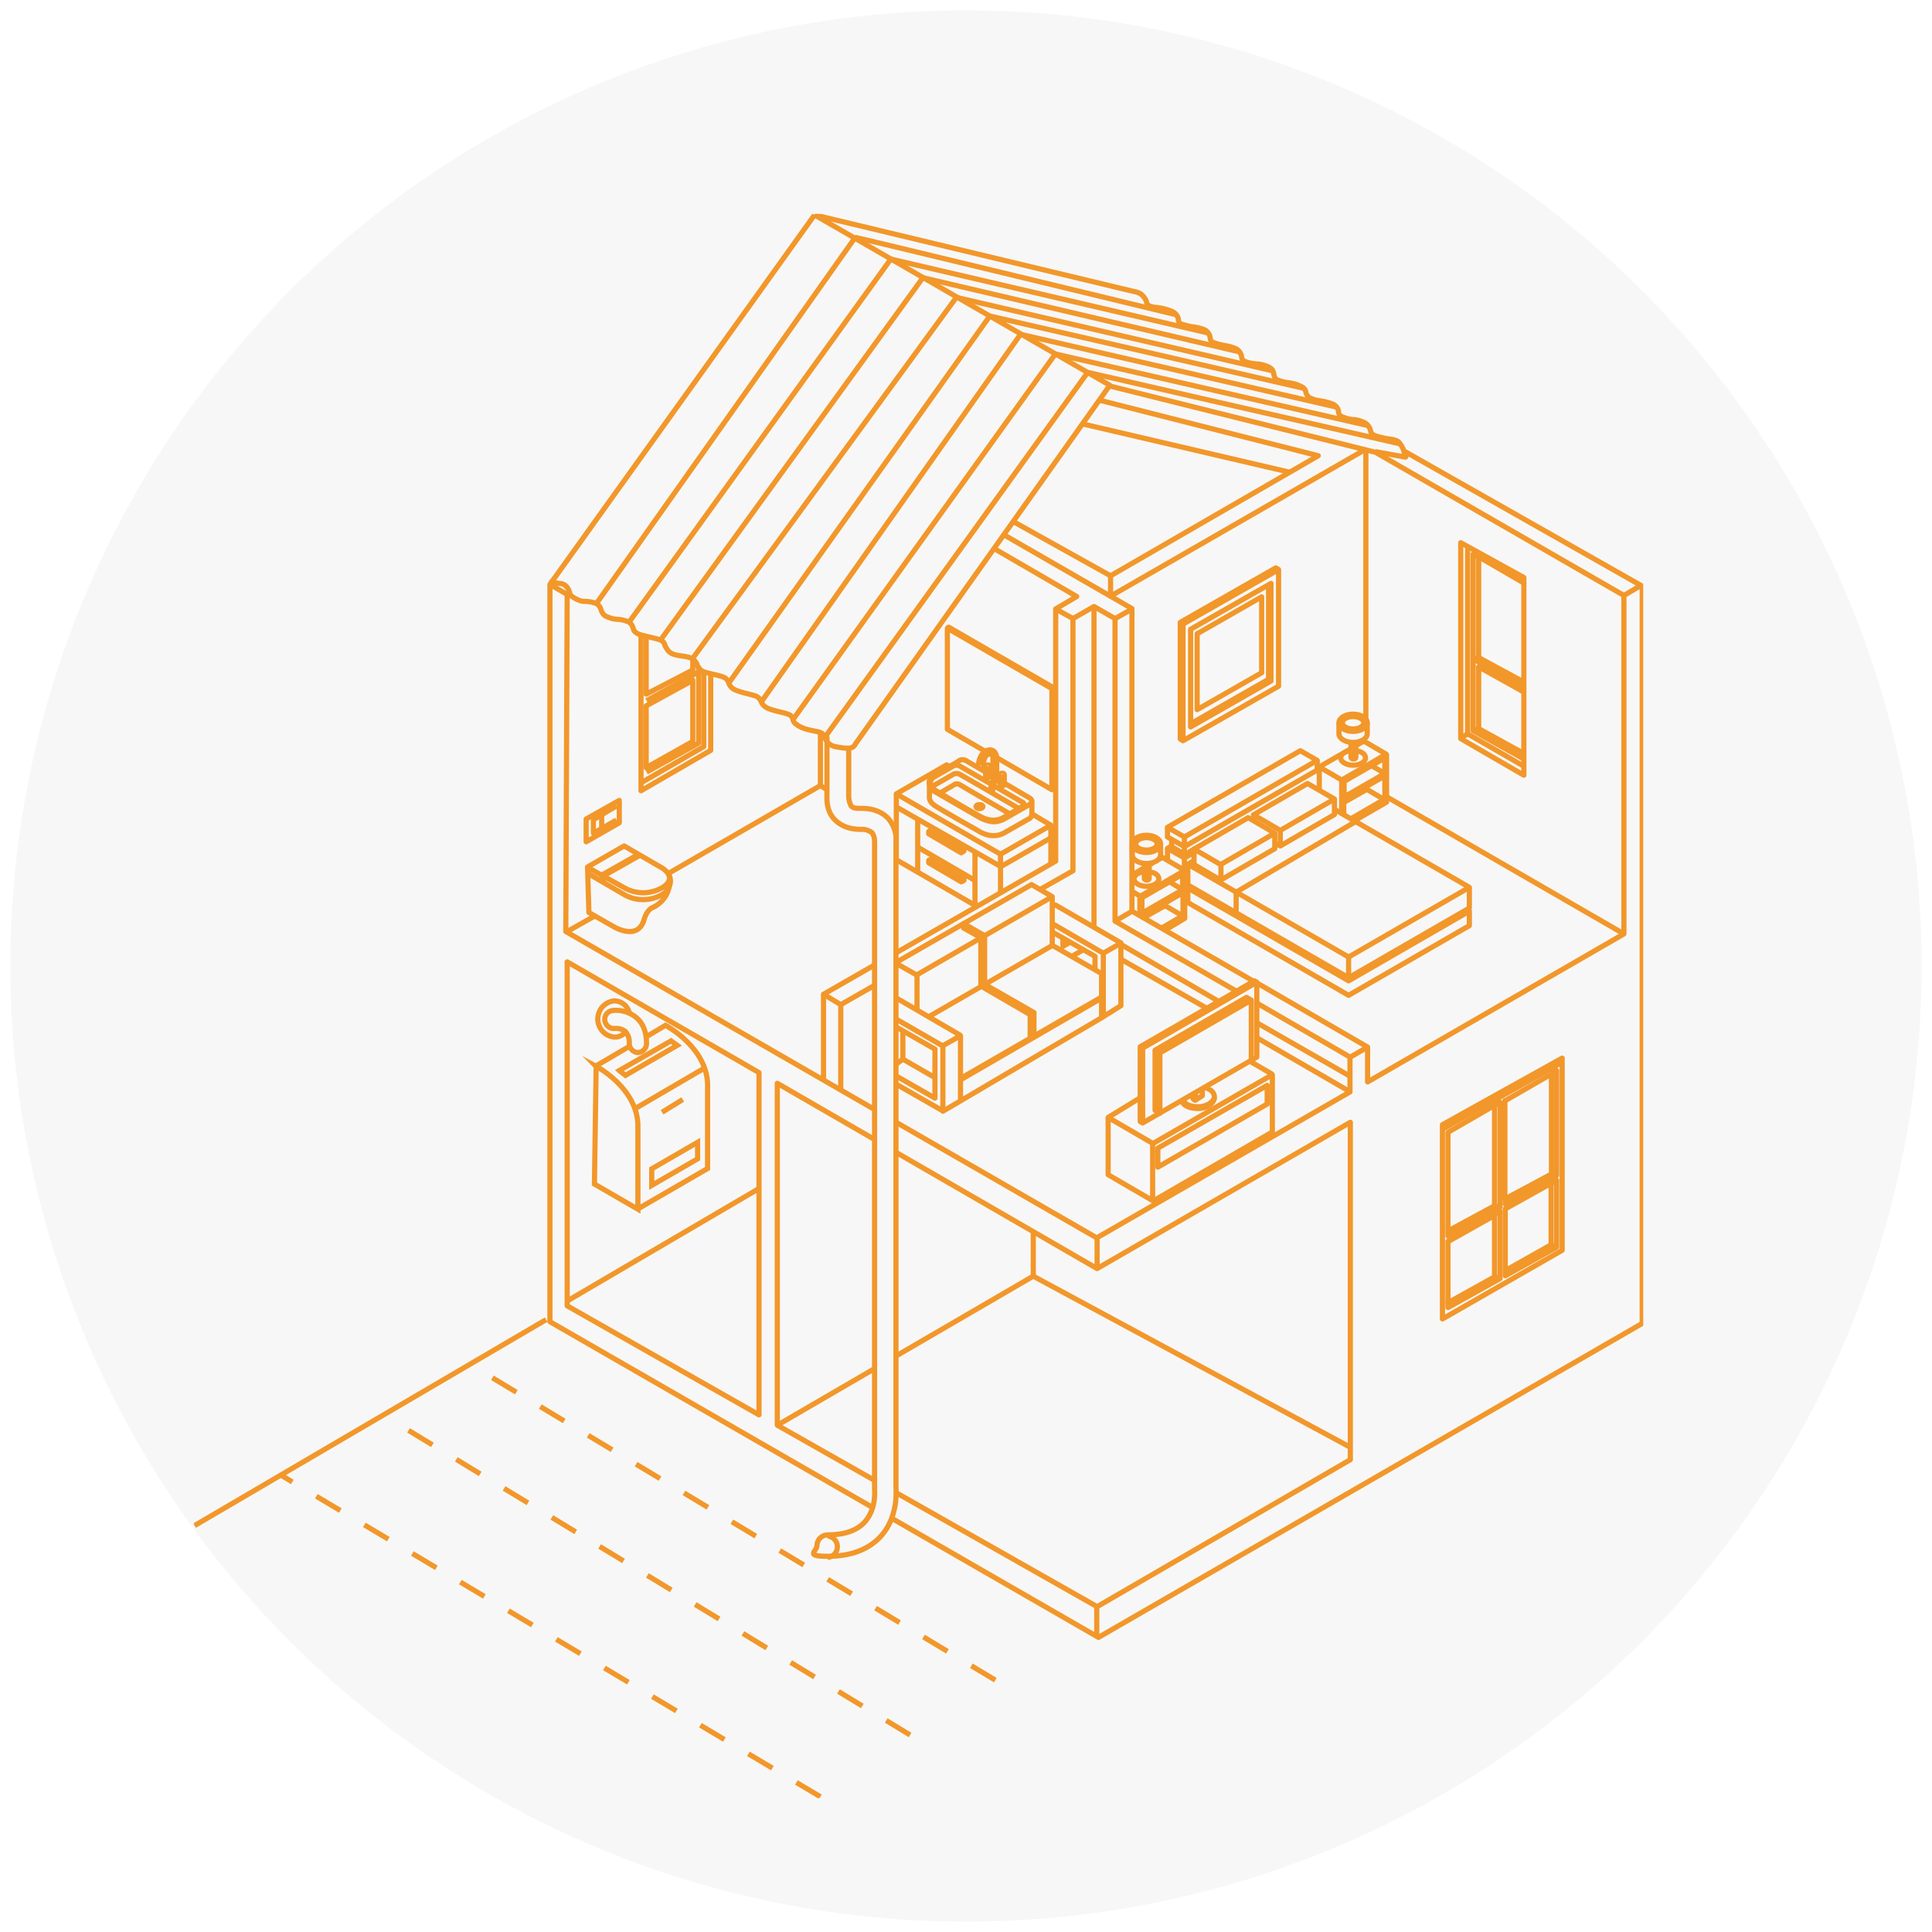 <?xml version="1.0" encoding="UTF-8"?>
<svg id="Livello_1" xmlns="http://www.w3.org/2000/svg" xmlns:xlink="http://www.w3.org/1999/xlink" version="1.1" viewBox="0 0 560 560">
  <!-- Generator: Adobe Illustrator 29.3.0, SVG Export Plug-In . SVG Version: 2.1.0 Build 146)  -->
  <defs>
    <style>
      .st0, .st1, .st2, .st3 {
        fill: none;
      }

      .st1 {
        stroke-miterlimit: 10;
      }

      .st1, .st2, .st3 {
        stroke: #f2972a;
        stroke-width: 1.5px;
      }

      .st4 {
        fill: #e3e3e3;
        isolation: isolate;
        opacity: .3;
      }

      .st5 {
        clip-path: url(#clippath-1);
      }

      .st6 {
        clip-path: url(#clippath-2);
      }

      .st2, .st3 {
        stroke-linejoin: round;
      }

      .st7 {
        clip-path: url(#clippath);
      }

      .st3 {
        stroke-dasharray: 8.1 8.1;
      }
    </style>
    <clipPath id="clippath">
      <rect class="st0" x="56.2" y="62" width="420.1" height="459.2"/>
    </clipPath>
    <clipPath id="clippath-1">
      <rect class="st0" x="56.2" y="62" width="420.1" height="459.2"/>
    </clipPath>
    <clipPath id="clippath-2">
      <rect class="st0" x="56.2" y="62" width="420.1" height="459.2"/>
    </clipPath>
  </defs>
  <circle id="Ellisse_16" class="st4" cx="280" cy="280" r="277"/>
  <g id="Raggruppa_4413">
    <g id="Raggruppa_4407">
      <path id="Tracciato_15467" class="st2" d="M253.5,321.6l-89.5-51.6.4-97.8"/>
      <path id="Tracciato_15468" class="st2" d="M364.2,290.7l27.1,15.7v10.1l-73.4,42.3-58.5-33.7"/>
      <path id="Tracciato_15469" class="st2" d="M301.5,257.8l9.5-5.4v-73.1l6.1-3.5,6.1,3.5v87.7l35.2,20.3"/>
      <line id="Linea_518" class="st2" x1="259.5" y1="314.1" x2="273.3" y2="322"/>
      <path id="Tracciato_15470" class="st2" d="M259.5,279.1l39.5-22.7,6,3.5v14.1l14.3,8.2v12.8l-46,27.1v-18.9l-13.7-7.9"/>
      <path id="Tracciato_15471" class="st2" d="M259.5,279.1l6.2,3.5,39.3-22.7"/>
      <line id="Linea_519" class="st2" x1="265.8" y1="292.8" x2="265.8" y2="282.6"/>
      <line id="Linea_520" class="st2" x1="278.4" y1="300.1" x2="259.5" y2="289.1"/>
      <path id="Tracciato_15472" class="st2" d="M273.3,303.1l5.1-2.9v18.7"/>
      <line id="Linea_521" class="st2" x1="269.2" y1="294.7" x2="305.1" y2="274"/>
      <path id="Tracciato_15473" class="st2" d="M319.3,295l5.6-3.5v-18.2l-19-11-.9.5"/>
      <path id="Tracciato_15474" class="st2" d="M305,267.7l14.8,8.6v18.3"/>
      <line id="Linea_522" class="st2" x1="319.8" y1="276.3" x2="325" y2="273.3"/>
      <line id="Linea_523" class="st2" x1="278.4" y1="313" x2="319.3" y2="289.3"/>
      <line id="Linea_524" class="st2" x1="317.1" y1="175.8" x2="317.1" y2="268.6"/>
      <path id="Tracciato_15475" class="st2" d="M238.7,313.1v-24.9l5,3v24.7"/>
      <line id="Linea_525" class="st2" x1="253.5" y1="285.6" x2="243.7" y2="291.2"/>
      <path id="Tracciato_15476" class="st2" d="M364.3,284.9l32.1,18.6v10.1l74.3-42.9v-98.1l-72-41.5-77-19.2"/>
      <path id="Tracciato_15477" class="st2" d="M291.3,155.2l36.8,21.2v87.7l35.2,20.3"/>
      <path id="Tracciato_15478" class="st2" d="M259.7,276.2l46.3-26.6v-73.1l6.1-3.6-23.6-13.7"/>
      <line id="Linea_526" class="st2" x1="238.7" y1="288.2" x2="253.5" y2="279.7"/>
      <line id="Linea_527" class="st2" x1="306" y1="176.5" x2="311" y2="179.3"/>
      <line id="Linea_528" class="st2" x1="323.2" y1="179.3" x2="328.2" y2="176.5"/>
      <line id="Linea_529" class="st2" x1="323.2" y1="267" x2="328.2" y2="264.1"/>
      <line id="Linea_530" class="st2" x1="391.4" y1="306.4" x2="396.4" y2="303.5"/>
      <line id="Linea_531" class="st2" x1="475.6" y1="169.7" x2="470.7" y2="172.6"/>
      <path id="Tracciato_15479" class="st2" d="M428.6,190.6l13.1,7.1v-28.7l-13.1-7.6v29.1Z"/>
      <path id="Tracciato_15480" class="st2" d="M428.6,193.3l13.1,7.3v17.8l-13.1-7.2v-17.8Z"/>
      <path id="Tracciato_15481" class="st2" d="M419.7,328.2v28.6l13.5-7.3v-29.1l-13.5,7.8Z"/>
      <path id="Tracciato_15482" class="st2" d="M436.2,319v28.5c.1,0,13.5-7.2,13.5-7.2v-29l-13.5,7.8Z"/>
      <path id="Tracciato_15483" class="st2" d="M419.7,359.8v17.8l13.5-7.5v-17.8l-13.5,7.6Z"/>
      <path id="Tracciato_15484" class="st2" d="M418.1,326v56.3l34.7-19.9v-55.7l-34.7,19.3Z"/>
      <line id="Linea_532" class="st2" x1="317.9" y1="465.7" x2="317.9" y2="474.4"/>
      <line id="Linea_533" class="st2" x1="318" y1="358.8" x2="318" y2="367.6"/>
      <path id="Tracciato_15485" class="st2" d="M330.5,325.1v-21.7l33.1-19.1.7.4v21.7l-33.1,19.1-.7-.4Z"/>
      <path id="Tracciato_15486" class="st2" d="M362.7,307.2v-17.3l-26.5,15.3v17.5l-1.4-.9v-17.4l26.5-15.3,1.4.8"/>
      <g id="Raggruppa_4402">
        <g class="st7">
          <g id="Raggruppa_4401">
            <path id="Tracciato_15487" class="st2" d="M349,315.2c1.8.4,3,1.4,3,2.7s-2.1,2.9-4.7,2.9-4-.9-4.5-2.1"/>
            <path id="Tracciato_15488" class="st2" d="M352,318.1c0,1.6-2.1,3.2-4.7,3.2s-4.1-.8-4.7-2v-.5"/>
            <path id="Tracciato_15489" class="st2" d="M348.5,315.5v2.1l-2,1.3v-2.2"/>
            <path id="Tracciato_15490" class="st2" d="M321.2,323.9l12.9,7.5v16.6l-12.9-7.5v-16.6Z"/>
            <path id="Tracciato_15491" class="st2" d="M334.1,331.5l34.7-20v16.6l-34.7,20.1"/>
            <line id="Linea_534" class="st2" x1="362.1" y1="307.5" x2="368.8" y2="311.4"/>
            <line id="Linea_535" class="st2" x1="321.2" y1="323.9" x2="330.5" y2="318.2"/>
            <path id="Tracciato_15492" class="st2" d="M169.9,237.4v6.6l9.6-5.5v-6.5l-9.6,5.4Z"/>
            <path id="Tracciato_15493" class="st2" d="M170.3,251.3l10.6-6.1,11.2,6.5s4.4,2.7,0,5.5c-3.4,2-7.5,2.1-11,.2l-10.8-6Z"/>
            <path id="Tracciato_15494" class="st2" d="M170.3,253.1l10.8,6.3c3.4,1.9,7.6,1.8,11-.2,0,0,3.1-2,2-5.2,0-.2-.1-.3-.2-.5,0-.1-.1-.2-.2-.3l44.1-25.5v-15.5"/>
            <path id="Tracciato_15495" class="st2" d="M178.7,237.7l-6.7,3.8v-3.9l6.7-4"/>
            <line id="Linea_536" class="st2" x1="174.4" y1="236.1" x2="174.4" y2="240.1"/>
            <line id="Linea_537" class="st2" x1="164.4" y1="270" x2="172.4" y2="265.5"/>
            <path id="Tracciato_15496" class="st2" d="M275.2,222.2l-.8-.5-14.6,8.4v19.1l23.3,13.5"/>
            <line id="Linea_538" class="st2" x1="237.8" y1="227.7" x2="239.7" y2="228.9"/>
            <path id="Tracciato_15497" class="st2" d="M304.6,250.4v-11.2l-14.6,8.4v11.2"/>
            <line id="Linea_539" class="st2" x1="259.8" y1="230.1" x2="290" y2="247.6"/>
            <path id="Tracciato_15498" class="st2" d="M259.8,233.9l30.3,17.3,14.6-8.4"/>
            <line id="Linea_540" class="st2" x1="266" y1="252.9" x2="266" y2="237.6"/>
            <line id="Linea_541" class="st2" x1="282.6" y1="247" x2="282.6" y2="262.3"/>
            <line id="Linea_542" class="st2" x1="266.1" y1="245.6" x2="282.6" y2="255.2"/>
            <path id="Tracciato_15499" class="st2" d="M269.2,249.4v.7l9.4,5.5v-.7l-9.4-5.5Z"/>
            <path id="Tracciato_15500" class="st2" d="M278.7,255.6l.7-.4v-.7l-.7.4"/>
            <path id="Tracciato_15501" class="st2" d="M269.2,249.4l.7-.4.3.2-.4.2,8.7,5,.3-.2.4.3"/>
            <line id="Linea_543" class="st2" x1="270.3" y1="249.2" x2="270.3" y2="249.7"/>
            <path id="Tracciato_15502" class="st2" d="M269.2,241v.7l9.4,5.5v-.7l-9.4-5.5Z"/>
            <path id="Tracciato_15503" class="st2" d="M278.7,247.1l.7-.4v-.7l-.7.4"/>
            <path id="Tracciato_15504" class="st2" d="M269.2,241l.7-.4.3.2-.4.2,8.7,5,.3-.2.4.3"/>
            <line id="Linea_544" class="st2" x1="270.3" y1="240.7" x2="270.3" y2="241.2"/>
            <path id="Tracciato_15505" class="st2" d="M174.9,255.8v-1.9s10.6-6,10.6-6"/>
            <path id="Tracciato_15506" class="st2" d="M174.5,255.5v-1.9s10.6-6,10.6-6"/>
            <path id="Tracciato_15507" class="st2" d="M170.3,251.3l.4,13.2,7,4s7.2,4.5,9-2c.9-3.1,2.6-3.5,2.6-3.5,2.5-1.2,4.2-3.4,4.7-6.1"/>
            <path id="Tracciato_15508" class="st2" d="M395.7,130.3l-73.8,42.5v-5.9l-27.8-15.5"/>
            <path id="Tracciato_15509" class="st2" d="M200.8,190.8v3.4l-13.5,7v-16.6"/>
            <path id="Tracciato_15510" class="st2" d="M200.8,197.1v17.8l-13.5,7.6v-17.9l13.5-7.4Z"/>
            <path id="Tracciato_15511" class="st2" d="M185.8,183.9v43l18.2-10.5v-21.9"/>
            <path id="Tracciato_15512" class="st2" d="M206,195.3v22.2l-20.2,11.7v-2.3"/>
            <path id="Tracciato_15513" class="st2" d="M187.4,223.8l15.1-8.4v-22.4"/>
            <line id="Linea_545" class="st2" x1="187.4" y1="203.1" x2="202.4" y2="194.8"/>
            <path id="Tracciato_15514" class="st2" d="M299.7,300.3v-6.8l-14.3-8.2v-14.1l-6.1-3.5v1.3l5,2.8v14l14.3,8.3v6.8"/>
            <path id="Tracciato_15515" class="st2" d="M259.8,311.9l11.2,6.4v-14.2l-11.2-6.4"/>
            <path id="Tracciato_15516" class="st2" d="M259.7,308.5l2-1.5,9.2,5.3"/>
            <line id="Linea_546" class="st2" x1="261.7" y1="298.8" x2="261.7" y2="307"/>
            <path id="Tracciato_15517" class="st2" d="M345.1,182.4v28.3l23.3-13.3v-28.3l-23.3,13.3Z"/>
            <path id="Tracciato_15518" class="st2" d="M370.6,165.1v33.8l-27.7,15.8v-33.8l27.7-15.8Z"/>
            <path id="Tracciato_15519" class="st2" d="M347,183.7l18.7-10.7v22l-18.7,10.7v-22Z"/>
            <path id="Tracciato_15520" class="st2" d="M342.9,214.7l-.8-.5v-33.8l27.7-15.8.8.5"/>
            <path id="Tracciato_15521" class="st2" d="M345.1,209.8l22.6-12.9v-27.3"/>
            <path id="Tracciato_15522" class="st2" d="M338.4,239.8l4.9,2.8,38.5-22.2-4.9-2.8-38.5,22.2Z"/>
            <path id="Tracciato_15523" class="st2" d="M381.8,220.4v2.8l-38.5,22.2-4.9-2.8v-2.8"/>
            <path id="Tracciato_15524" class="st2" d="M343.3,242.7v5.1"/>
            <path id="Tracciato_15525" class="st2" d="M346.1,246.1l7.7,4.5,15.7-9.1-7.7-4.5-15.7,9.1Z"/>
            <line id="Linea_547" class="st2" x1="353.9" y1="250.6" x2="353.9" y2="255.1"/>
            <path id="Tracciato_15526" class="st2" d="M363.4,236.2l7.7,4.5,15.7-9.1-7.8-4.5-15.7,9.1Z"/>
            <path id="Tracciato_15527" class="st2" d="M386.8,231.6v4.5l-15.7,9.1"/>
            <path id="Tracciato_15528" class="st2" d="M371.1,240.7v4.5l-1.5-.8"/>
            <path id="Tracciato_15529" class="st2" d="M386.8,234.6l39.1,22.6-35,20.2-46.6-26.9,1.8-1.1"/>
            <line id="Linea_548" class="st2" x1="390.9" y1="277.4" x2="390.9" y2="283.4"/>
            <path id="Tracciato_15530" class="st2" d="M393,238.1l-34.7,20.5v6.1"/>
            <path id="Tracciato_15531" class="st2" d="M344.3,250.5v6l46.6,26.9,35-20.2v-6"/>
            <path id="Tracciato_15532" class="st2" d="M344.3,257.4l46.6,26.9,35-20.2v4.2l-35,20.2-46.6-26.9v-4.2Z"/>
            <line id="Linea_549" class="st2" x1="363.4" y1="236.2" x2="363.4" y2="237.9"/>
            <path id="Tracciato_15533" class="st2" d="M339.6,243.3v2.1l3.9,2.3,2.6-1.6v4.5l7.7,4.5,15.7-9.1v-4.5"/>
            <path id="Tracciato_15534" class="st2" d="M337.7,269.6l5.7-3.4v-13.9"/>
            <path id="Tracciato_15535" class="st2" d="M342.8,253.4v4.5l-11.8,6.8v-4.5l11.8-6.8Z"/>
            <path id="Tracciato_15536" class="st2" d="M336.7,269l6.2-3.6v-6.7l-11.7,6.9v.3"/>
            <line id="Linea_550" class="st2" x1="330.4" y1="259.8" x2="330.4" y2="265.4"/>
            <line id="Linea_551" class="st2" x1="342.8" y1="257.9" x2="339" y2="255.6"/>
            <path id="Tracciato_15537" class="st2" d="M342.8,265.5l-5.1-3v-.7"/>
            <line id="Linea_552" class="st2" x1="331.5" y1="266" x2="337.7" y2="262.5"/>
            <line id="Linea_553" class="st2" x1="344.3" y1="257.4" x2="345.1" y2="257"/>
            <line id="Linea_554" class="st2" x1="395.9" y1="130.3" x2="395.9" y2="208.2"/>
            <line id="Linea_555" class="st2" x1="402" y1="231" x2="470.7" y2="270.7"/>
            <ellipse id="Ellisse_76" class="st2" cx="392.2" cy="209.5" rx="4.1" ry="2.5"/>
            <path id="Tracciato_15538" class="st2" d="M393,217.6c1.7.2,2.8,1,2.8,2.1s-1.6,2.1-3.6,2.1-3.6-1-3.6-2.1,1.3-2,3-2.1"/>
            <path id="Tracciato_15539" class="st2" d="M388.1,209.5v3.2c0,1.4,1.9,2.5,4.1,2.5s4.1-1.1,4.1-2.5v-3.2"/>
            <path id="Tracciato_15540" class="st2" d="M395.3,209.5c0,1-1.4,1.8-3.1,1.8s-3.1-.8-3.1-1.8,1.4-1.8,3.1-1.8,3.1.8,3.1,1.8Z"/>
            <path id="Tracciato_15541" class="st2" d="M391.6,215.2v4.4c0,.2.3.4.7.4s.7-.2.7-.4v-4.5"/>
            <path id="Tracciato_15542" class="st2" d="M391.6,217l-9.2,5.3,6.5,3.8,12.9-7.5-6.5-3.8-2.4,1.4"/>
            <ellipse id="Ellisse_77" class="st2" cx="332.3" cy="244.6" rx="4.1" ry="2.5"/>
            <path id="Tracciato_15543" class="st2" d="M333.1,252.7c1.7.2,2.8,1,2.8,2.1s-1.6,2.1-3.6,2.1-3.6-1-3.6-2.1,1.3-2,3-2.1"/>
            <path id="Tracciato_15544" class="st2" d="M328.2,244.6v3.2c0,1.4,1.9,2.5,4.1,2.5s4.1-1.1,4.1-2.5v-3.2"/>
            <path id="Tracciato_15545" class="st2" d="M335.4,244.6c0,1-1.4,1.8-3.1,1.8s-3.1-.8-3.1-1.8,1.4-1.8,3.1-1.8,3.1.8,3.1,1.8Z"/>
            <path id="Tracciato_15546" class="st2" d="M331.7,250.3v4.4c0,.2.3.4.7.4s.7-.2.7-.4v-4.5"/>
            <line id="Linea_556" class="st2" x1="382.4" y1="229.1" x2="382.4" y2="222.3"/>
            <line id="Linea_557" class="st2" x1="388.9" y1="235.8" x2="388.9" y2="226.1"/>
            <path id="Tracciato_15547" class="st2" d="M389.5,236.1v-4.4l11.9-6.8v6.7l-9.8,5.7"/>
            <path id="Tracciato_15548" class="st2" d="M392.6,237.9l9.3-5.4v-13.9"/>
            <path id="Tracciato_15549" class="st2" d="M401.4,219.7v4.5l-11.8,6.8v-4.5l11.8-6.8Z"/>
            <path id="Tracciato_15550" class="st2" d="M389.5,232.6l6.7-3.8,5.1,3"/>
            <path id="Tracciato_15551" class="st2" d="M401.4,224.2c-.2-.1-3.9-2.3-3.9-2.3"/>
            <line id="Linea_558" class="st2" x1="396.2" y1="228.7" x2="396.2" y2="227.9"/>
            <line id="Linea_559" class="st2" x1="328.2" y1="253.6" x2="331.7" y2="251.5"/>
            <line id="Linea_560" class="st2" x1="333.1" y1="250.7" x2="334.2" y2="250.1"/>
            <path id="Tracciato_15552" class="st2" d="M335.9,249.1l1-.6,6.5,3.8-12.9,7.5-2.3-1.4"/>
            <path id="Tracciato_15553" class="st2" d="M339.6,245.2l-1.2.7,4.9,2.8,2.8-1.6"/>
            <line id="Linea_561" class="st2" x1="338.4" y1="249.5" x2="338.4" y2="245.9"/>
            <line id="Linea_562" class="st2" x1="343.3" y1="248.7" x2="343.3" y2="252.3"/>
            <path id="Tracciato_15554" class="st2" d="M236.1,62.3c.8.2,92.6,22.2,92.6,22.2.8.1,1.5.4,2.1.8.7.6,1.2,1.3,1.5,2.1,0,.5.3.9.7,1.2.7.3,1.4.5,2.2.5,1.7.2,3.3.6,4.8,1.3.9.5,1.6,1.5,1.6,2.6,0,0,0,.6,1,1,.9.3,1.8.5,2.8.7,1.3.1,2.6.4,3.8.9.9.5,1.5,1.4,1.6,2.5,0,.5.3.9.7,1.1,1,.4,2.1.7,3.2.9,1.3.2,2.6.5,3.8,1.1.8.6,1.3,1.4,1.4,2.3,0,.6.5,1.1,1,1.3,1.1.4,2.2.6,3.3.7,1.3,0,2.5.4,3.6.9.8.4,1.3,1.1,1.4,2,0,0,.2,1.4,1,1.7,1.2.5,2.5.8,3.8.9,1.2.2,2.4.6,3.5,1.2.5.3.9.8,1,1.4.1.7.5,1.3,1.1,1.7,1,.5,2.1.8,3.2.9,1.3.2,2.5.5,3.7,1,.9.5,1.5,1.4,1.5,2.4.1.5.5,1,1,1.2,1,.4,2,.7,3,.8,1.3,0,2.5.4,3.7,1,.8.5,1.4,1.4,1.6,2.4,0,0,0,.8,1.3,1.3,1.2.4,2.5.7,3.8.9,0,0,2.3.2,3,.9.9,1,1.5,2.2,1.7,3.5,0,0,.4.3.5.5,0,.2-.2.4-.2.4l-8.8-1.6"/>
            <path id="Tracciato_15555" class="st2" d="M441.7,169.1v-1.7l-18.3-10.1v56.8l18.3,10.6v-6.2"/>
            <path id="Tracciato_15556" class="st2" d="M441.7,222.1l-16.3-9.4v-54.1"/>
            <line id="Linea_563" class="st2" x1="427" y1="191" x2="441.7" y2="199.2"/>
            <line id="Linea_564" class="st2" x1="441.7" y1="197.7" x2="441.7" y2="200.6"/>
            <path id="Tracciato_15557" class="st2" d="M441.7,220l-14.7-8.2v-51.2l1.6.9"/>
            <line id="Linea_565" class="st2" x1="428.6" y1="190.6" x2="427" y2="191"/>
            <line id="Linea_566" class="st2" x1="428.6" y1="211.1" x2="427" y2="211.8"/>
            <line id="Linea_567" class="st2" x1="425.4" y1="212.7" x2="423.4" y2="214"/>
            <path id="Tracciato_15558" class="st2" d="M285.7,223.8l-5.3-3.1c-.4-.3-.9-.5-1.4-.5-.5,0-1,.2-1.4.6l-7.1,4.1c-.9.5-1.4,1.5-1.1,2.5.3,1,1,1.9,2,2.3l12.8,7.4c1.2.6,2.4,1,3.8,1.1,1.2,0,2.4-.4,3.4-1l6.8-3.9s.9-.5.9-1.1-1-1.1-1-1.1l-7-4.1"/>
            <path id="Tracciato_15559" class="st2" d="M269.4,227.4v3.5s-.3,1.3,1.4,2.5,12.9,7.5,12.9,7.5c0,0,3.7,2.6,7.4.5l7.2-4.1s.8-.2.8-1.7v-3.4"/>
            <path id="Tracciato_15560" class="st2" d="M271,229.1c-.4-.3-.7-.6-1-1.1-.6-.9-.3-2.1.6-2.7,0,0,0,0,0,0l5.6-3.2c.6-.4,1.5-.4,2.1,0,1.3.7,17.8,10.3,17.8,10.3,0,0,1.6.5,0,1.5s-5.5,3.2-5.5,3.2c0,0-2.6,1.6-6.2-.3-4.1-2.2-13.6-7.9-13.4-7.8Z"/>
            <path id="Tracciato_15561" class="st2" d="M286.9,222.1c0,.2-.3.4-.6.4s-.6-.2-.6-.4.3-.4.6-.4.6.2.6.4Z"/>
            <path id="Tracciato_15562" class="st2" d="M284.9,221.8c0,.2-.3.4-.6.4s-.6-.2-.6-.4.3-.4.6-.4.6.2.6.4Z"/>
            <path id="Tracciato_15563" class="st2" d="M285.7,222.1v2.9c0,.2.3.4.6.4s.6-.2.6-.4v-2.9"/>
            <path id="Tracciato_15564" class="st2" d="M291.1,224.5c0,.2-.3.4-.6.4s-.6-.2-.6-.4.3-.4.6-.4.6.2.6.4Z"/>
            <path id="Tracciato_15565" class="st2" d="M289.9,224.5v2.9c0,.2.3.4.6.4s.6-.2.6-.4v-2.9"/>
            <path id="Tracciato_15566" class="st2" d="M284.9,221.8c0-.3.1-.6.2-1,.1-.4.3-1,.3-1,.6-1.4,1.6-1.4,2.1-1,.2.2.3.5.3.7v6.7s0,.4.6.4c.2,0,.5-.1.5-.4v-6.5c0,0,0-1.9-1.5-2.3-1-.2-2.1.3-2.7,1.2-.7.9-1,2-1.1,3.1"/>
            <path id="Tracciato_15567" class="st2" d="M272.4,229.9l4.1-2.4c.5-.4,1.2-.4,1.8,0,1.1.7,14.4,8.4,14.4,8.4"/>
            <path id="Tracciato_15568" class="st2" d="M284.9,233.8c0,.3-.4.6-1,.6s-1-.3-1-.6.4-.6,1-.6,1,.3,1,.6Z"/>
            <path id="Tracciato_15569" class="st2" d="M284.5,233.8c0,.2-.3.4-.6.4s-.6-.2-.6-.4.3-.4.6-.4.6.2.6.4Z"/>
            <path id="Tracciato_15570" class="st2" d="M287.2,228.2c.2,0,.4.1.5.4s0,.6,0,.7-.4-.1-.5-.4,0-.6,0-.7Z"/>
            <path id="Tracciato_15571" class="st2" d="M287.3,228.4c.1,0,.3,0,.3.3s0,.4,0,.4-.3,0-.3-.3,0-.4,0-.4Z"/>
            <path id="Tracciato_15572" class="st2" d="M270.2,228.3c.2-.3.5-.6.8-.8l5.2-3c.6-.4,1.5-.4,2.1,0,1.5.8,17.1,9.9,17.1,9.9"/>
            <line id="Linea_568" class="st2" x1="286.9" y1="224.5" x2="287.9" y2="225"/>
            <line id="Linea_569" class="st2" x1="288.9" y1="225.7" x2="289.9" y2="226.2"/>
            <line id="Linea_570" class="st2" x1="304.6" y1="239.2" x2="299.1" y2="235.9"/>
            <path id="Tracciato_15573" class="st2" d="M285.6,217.8l-11-6.4v-29.3l30.3,17.5v29.3l-16-9.3"/>
            <path id="Tracciato_15574" class="st2" d="M304.8,228.9l.5-.3v-29.3l-30.3-17.5-.5.3"/>
            <path id="Tracciato_15575" class="st2" d="M247.9,68.8c.4,0,92.9,22.4,92.9,22.4"/>
            <path id="Tracciato_15576" class="st2" d="M258.2,75.1c.8.2,91.9,21.4,91.9,21.4"/>
            <path id="Tracciato_15577" class="st2" d="M267.5,80.5c.8.2,91.8,21.5,91.8,21.5"/>
            <path id="Tracciato_15578" class="st2" d="M277.2,86.2c.8.2,91.7,21.3,91.7,21.3"/>
            <path id="Tracciato_15579" class="st2" d="M286.9,91.6c.8.2,91.2,21,91.2,21"/>
            <path id="Tracciato_15580" class="st2" d="M295.8,96.9c.8.2,91.6,21.1,91.6,21.1"/>
            <path id="Tracciato_15581" class="st2" d="M305.9,102.6c.8.2,90.8,20.8,90.8,20.8"/>
            <path id="Tracciato_15582" class="st2" d="M315.1,107.9c.8.2,90.9,20.8,90.9,20.8"/>
            <path id="Tracciato_15583" class="st2" d="M331.2,325.5v-21.7l33.1-19.1"/>
            <line id="Linea_571" class="st2" x1="334.7" y1="304.4" x2="336.1" y2="305.2"/>
            <line id="Linea_572" class="st2" x1="330.5" y1="303.4" x2="331.2" y2="303.8"/>
            <path id="Tracciato_15584" class="st2" d="M305.1,270.2l12.3,7v3.7"/>
            <line id="Linea_573" class="st2" x1="278.4" y1="312.6" x2="319.3" y2="289"/>
            <line id="Linea_574" class="st2" x1="299.7" y1="300.3" x2="298.7" y2="299.7"/>
            <path id="Tracciato_15585" class="st2" d="M308.1,271.9v2.4l2.1-1.2"/>
            <line id="Linea_575" class="st2" x1="310.7" y1="277.2" x2="314" y2="275.3"/>
            <line id="Linea_576" class="st2" x1="353.3" y1="290.3" x2="325" y2="273.8"/>
            <line id="Linea_577" class="st2" x1="364.2" y1="296.4" x2="391.4" y2="312"/>
            <line id="Linea_578" class="st2" x1="391.4" y1="316.5" x2="364.3" y2="300.8"/>
            <line id="Linea_579" class="st2" x1="349.7" y1="292.2" x2="325" y2="278.1"/>
            <line id="Linea_580" class="st2" x1="159.4" y1="169.4" x2="164.4" y2="172.3"/>
            <path id="Tracciato_15586" class="st2" d="M335.6,332.8v5.5l31.7-18.3v-5.4l-31.7,18.2Z"/>
            <path id="Tracciato_15587" class="st2" d="M345.7,317.1v1c0,.4.4.8.8.8"/>
            <line id="Linea_581" class="st2" x1="373.9" y1="136.9" x2="313.9" y2="122.9"/>
            <path id="Tracciato_15588" class="st2" d="M419.7,377.3v1.7l15.1-8.4v-19.5l-1.6,1"/>
            <path id="Tracciato_15589" class="st2" d="M419.7,356.8v1.5l15.1-8.4v-30.4l-1.6.9"/>
            <path id="Tracciato_15590" class="st2" d="M449.6,311.2l1.6-.9v30.4l-14.9,8.3v-1.5"/>
            <path id="Tracciato_15591" class="st2" d="M436.3,350.4l14.9-8.3v19.4l-14.9,8.3v-19.4Z"/>
            <path id="Tracciato_15592" class="st2" d="M449.6,343v17.8l-13.3,7.5"/>
            <line id="Linea_582" class="st2" x1="433.1" y1="370" x2="434.7" y2="370.7"/>
            <line id="Linea_583" class="st2" x1="433.1" y1="349.5" x2="434.7" y2="349.9"/>
            <line id="Linea_584" class="st2" x1="449.6" y1="360.8" x2="451.2" y2="361.5"/>
            <line id="Linea_585" class="st2" x1="449.6" y1="340.3" x2="451.2" y2="340.7"/>
            <line id="Linea_586" class="st2" x1="418.1" y1="327.3" x2="452.8" y2="307.9"/>
            <line id="Linea_587" class="st2" x1="164.4" y1="377.1" x2="220" y2="344.5"/>
            <line id="Linea_588" class="st2" x1="299.5" y1="369.9" x2="391.4" y2="419.5"/>
            <path id="Tracciato_15593" class="st2" d="M318.7,116l63.4,16.1-60.2,34.8"/>
            <line id="Linea_589" class="st2" x1="236.1" y1="62.3" x2="236.1" y2="62.3"/>
            <line id="Linea_590" class="st2" x1="321.9" y1="111.8" x2="236.1" y2="62.3"/>
            <path id="Tracciato_15594" class="st2" d="M258.5,440.1l59.9,34.5,157.6-91v-213.7l-69.1-39.2"/>
            <path id="Tracciato_15595" class="st2" d="M236.1,62.3l-76.7,107.1v213.7l93.6,53.9"/>
            <line id="Linea_591" class="st2" x1="239.1" y1="213.7" x2="315.3" y2="107.9"/>
            <line id="Linea_592" class="st2" x1="305.9" y1="102.6" x2="229.9" y2="208.5"/>
            <line id="Linea_593" class="st2" x1="295.8" y1="96.9" x2="220.7" y2="203.4"/>
            <line id="Linea_594" class="st2" x1="286.9" y1="91.6" x2="211.3" y2="197.9"/>
            <line id="Linea_595" class="st2" x1="277.2" y1="86.2" x2="200.8" y2="190.8"/>
            <line id="Linea_596" class="st2" x1="267.5" y1="80.5" x2="191.4" y2="185.6"/>
            <line id="Linea_597" class="st2" x1="258.2" y1="75.1" x2="182.3" y2="180.4"/>
            <line id="Linea_598" class="st2" x1="247.9" y1="68.8" x2="172.9" y2="174.9"/>
            <path id="Tracciato_15596" class="st2" d="M159.9,168.6s-.1,0,.1.2c.4.2,2.7.2,3.4.6.9.5,1.5,1.4,1.7,2.4,0,0,0,.7,1,1.3,2.2,1.4,3.3,1.2,3.3,1.2,1.1,0,2.3.2,3.4.6.7.4,1.2,1,1.4,1.8.2.7.6,1.4,1.2,1.8,1,.5,2,.9,3.2,1,1.3,0,2.5.3,3.7.8.7.5,1.1,1.2,1.3,2,0,0,0,.8,1.5,1.5,1.2.5,5.1,1.2,6.3,1.7.7.3,1.2.8,1.3,1.5.2.5.5.9.8,1.4,1.5,2.1,4.9,1.4,6.9,2.4.9.5,1.6,1.3,1.8,2.3.3.6.8,1.1,1.3,1.4,1,.6,5,1.2,6.3,1.8.7.3,1.2.9,1.4,1.6.2.7.7,1.4,1.4,1.8,1.3.9,5.4,1.6,6.6,2.1.6.3,1.1.8,1.4,1.5.3.7.7,1.3,1.4,1.7,1.3.9,5.2,1.5,6.4,2,.7.2,1.2.7,1.4,1.4.1.6.4,1.1.8,1.4,2.1,1.7,4.4,1.8,6.9,2.4.7.2,1.3.7,1.5,1.4.2.6.5,1.1.9,1.6.5.6,1.3,1,2.1,1.2,0,0,3.4.7,4.5.4.6-.1,1.2-.5,1.4-1.1l73.7-103.9"/>
            <path id="Tracciato_15597" class="st2" d="M259.8,393l39.7-23.1v-13"/>
            <line id="Linea_599" class="st2" x1="226" y1="412.7" x2="253.5" y2="396.7"/>
            <line id="Linea_600" class="st2" x1="56.4" y1="442.2" x2="158.3" y2="382.5"/>
            <line id="Linea_601" class="st3" x1="237.8" y1="520.8" x2="81.3" y2="427.5"/>
            <line id="Linea_602" class="st3" x1="263.8" y1="502.9" x2="111" y2="410.1"/>
            <line id="Linea_603" class="st3" x1="288.5" y1="487" x2="138.3" y2="396.7"/>
          </g>
        </g>
      </g>
      <g id="Raggruppa_4404">
        <g class="st5">
          <g id="Raggruppa_4403">
            <path id="Tracciato_15598" class="st1" d="M172.7,309s12.2,6.4,12.2,17.4v24.1l-12.6-7.3.5-34.1Z"/>
            <path id="Tracciato_15599" class="st1" d="M187.5,300.4l5.4-3.2s12.2,6.4,12.2,17.4v24.1l-20.2,11.7"/>
            <line id="Linea_604" class="st1" x1="172.7" y1="309" x2="182.4" y2="303.3"/>
            <path id="Tracciato_15600" class="st1" d="M179.6,310.4l1.7,1.3,15-8.7-1.8-1.3-15,8.6Z"/>
            <line id="Linea_605" class="st1" x1="183.8" y1="321.5" x2="204" y2="309.7"/>
            <path id="Tracciato_15601" class="st1" d="M202.2,331.1l-13.3,7.7v4.8l13.3-7.7v-4.8Z"/>
            <line id="Linea_606" class="st1" x1="191.9" y1="322.4" x2="197.9" y2="318.7"/>
            <path id="Tracciato_15602" class="st1" d="M181.5,298.9c-.8,1.1-2.1,1.8-3.5,1.7-2.9-.3-5-2.9-4.7-5.8.3-2.5,2.2-4.4,4.7-4.7,2.1,0,3.9,1.4,4.4,3.4"/>
            <path id="Tracciato_15603" class="st1" d="M185,305.1c-1.4,0-2.6-1.2-2.6-2.6h0c.1-1.3-.3-2.6-1.2-3.6-.9-.6-1.9-.9-3-.8-1.4.2-2.7-.9-2.9-2.3-.2-1.4.8-2.7,2.2-2.9,2.5-.3,5.1.5,7,2.1,2,1.7,2.9,4.3,2.9,7.5,0,1.4-1.2,2.6-2.6,2.6Z"/>
          </g>
        </g>
      </g>
      <g id="Raggruppa_4406">
        <g class="st6">
          <g id="Raggruppa_4405">
            <path id="Tracciato_15604" class="st2" d="M246,217.2v13.5c0,1,.2,2,.7,2.9.7.8,1.9.7,3,.7,4.3,0,6.7,1.7,7.9,3.1,1.6,2,2.4,4.5,2.1,7.1v186.7c.1,1.4.5,8.6-4.3,14-3.5,3.9-8.7,5.9-15.5,5.9s-3.1-1.4-3.1-3.1,1.4-3.1,3.1-3.1c4.9,0,8.6-1.3,10.8-3.8,3.4-3.8,2.8-9.4,2.8-9.4,0-.1,0-187.4,0-187.4,0-.1,0-.3,0-.4,0-.9-.2-1.8-.7-2.5-.9-.7-2.1-1.1-3.2-1-4.4,0-6.7-1.7-8-3.2-2.2-2.6-1.9-5.8-1.9-6.9v-16.9"/>
            <path id="Tracciato_15605" class="st2" d="M239.9,445.2c1.7.2,3,1.7,2.8,3.4-.1,1.5-1.3,2.7-2.8,2.8"/>
            <path id="Tracciato_15606" class="st2" d="M253.5,330.3l-28.2-16.3v99.1l28.2,16"/>
            <path id="Tracciato_15607" class="st2" d="M259.8,432.7l58.2,33,73.4-42.6v-97.8l-73.4,42.4-58.3-33.7"/>
            <path id="Tracciato_15608" class="st2" d="M220,410.1l-55.6-31.6v-99.7l55.6,32.1v99.1Z"/>
          </g>
        </g>
      </g>
    </g>
  </g>
</svg>